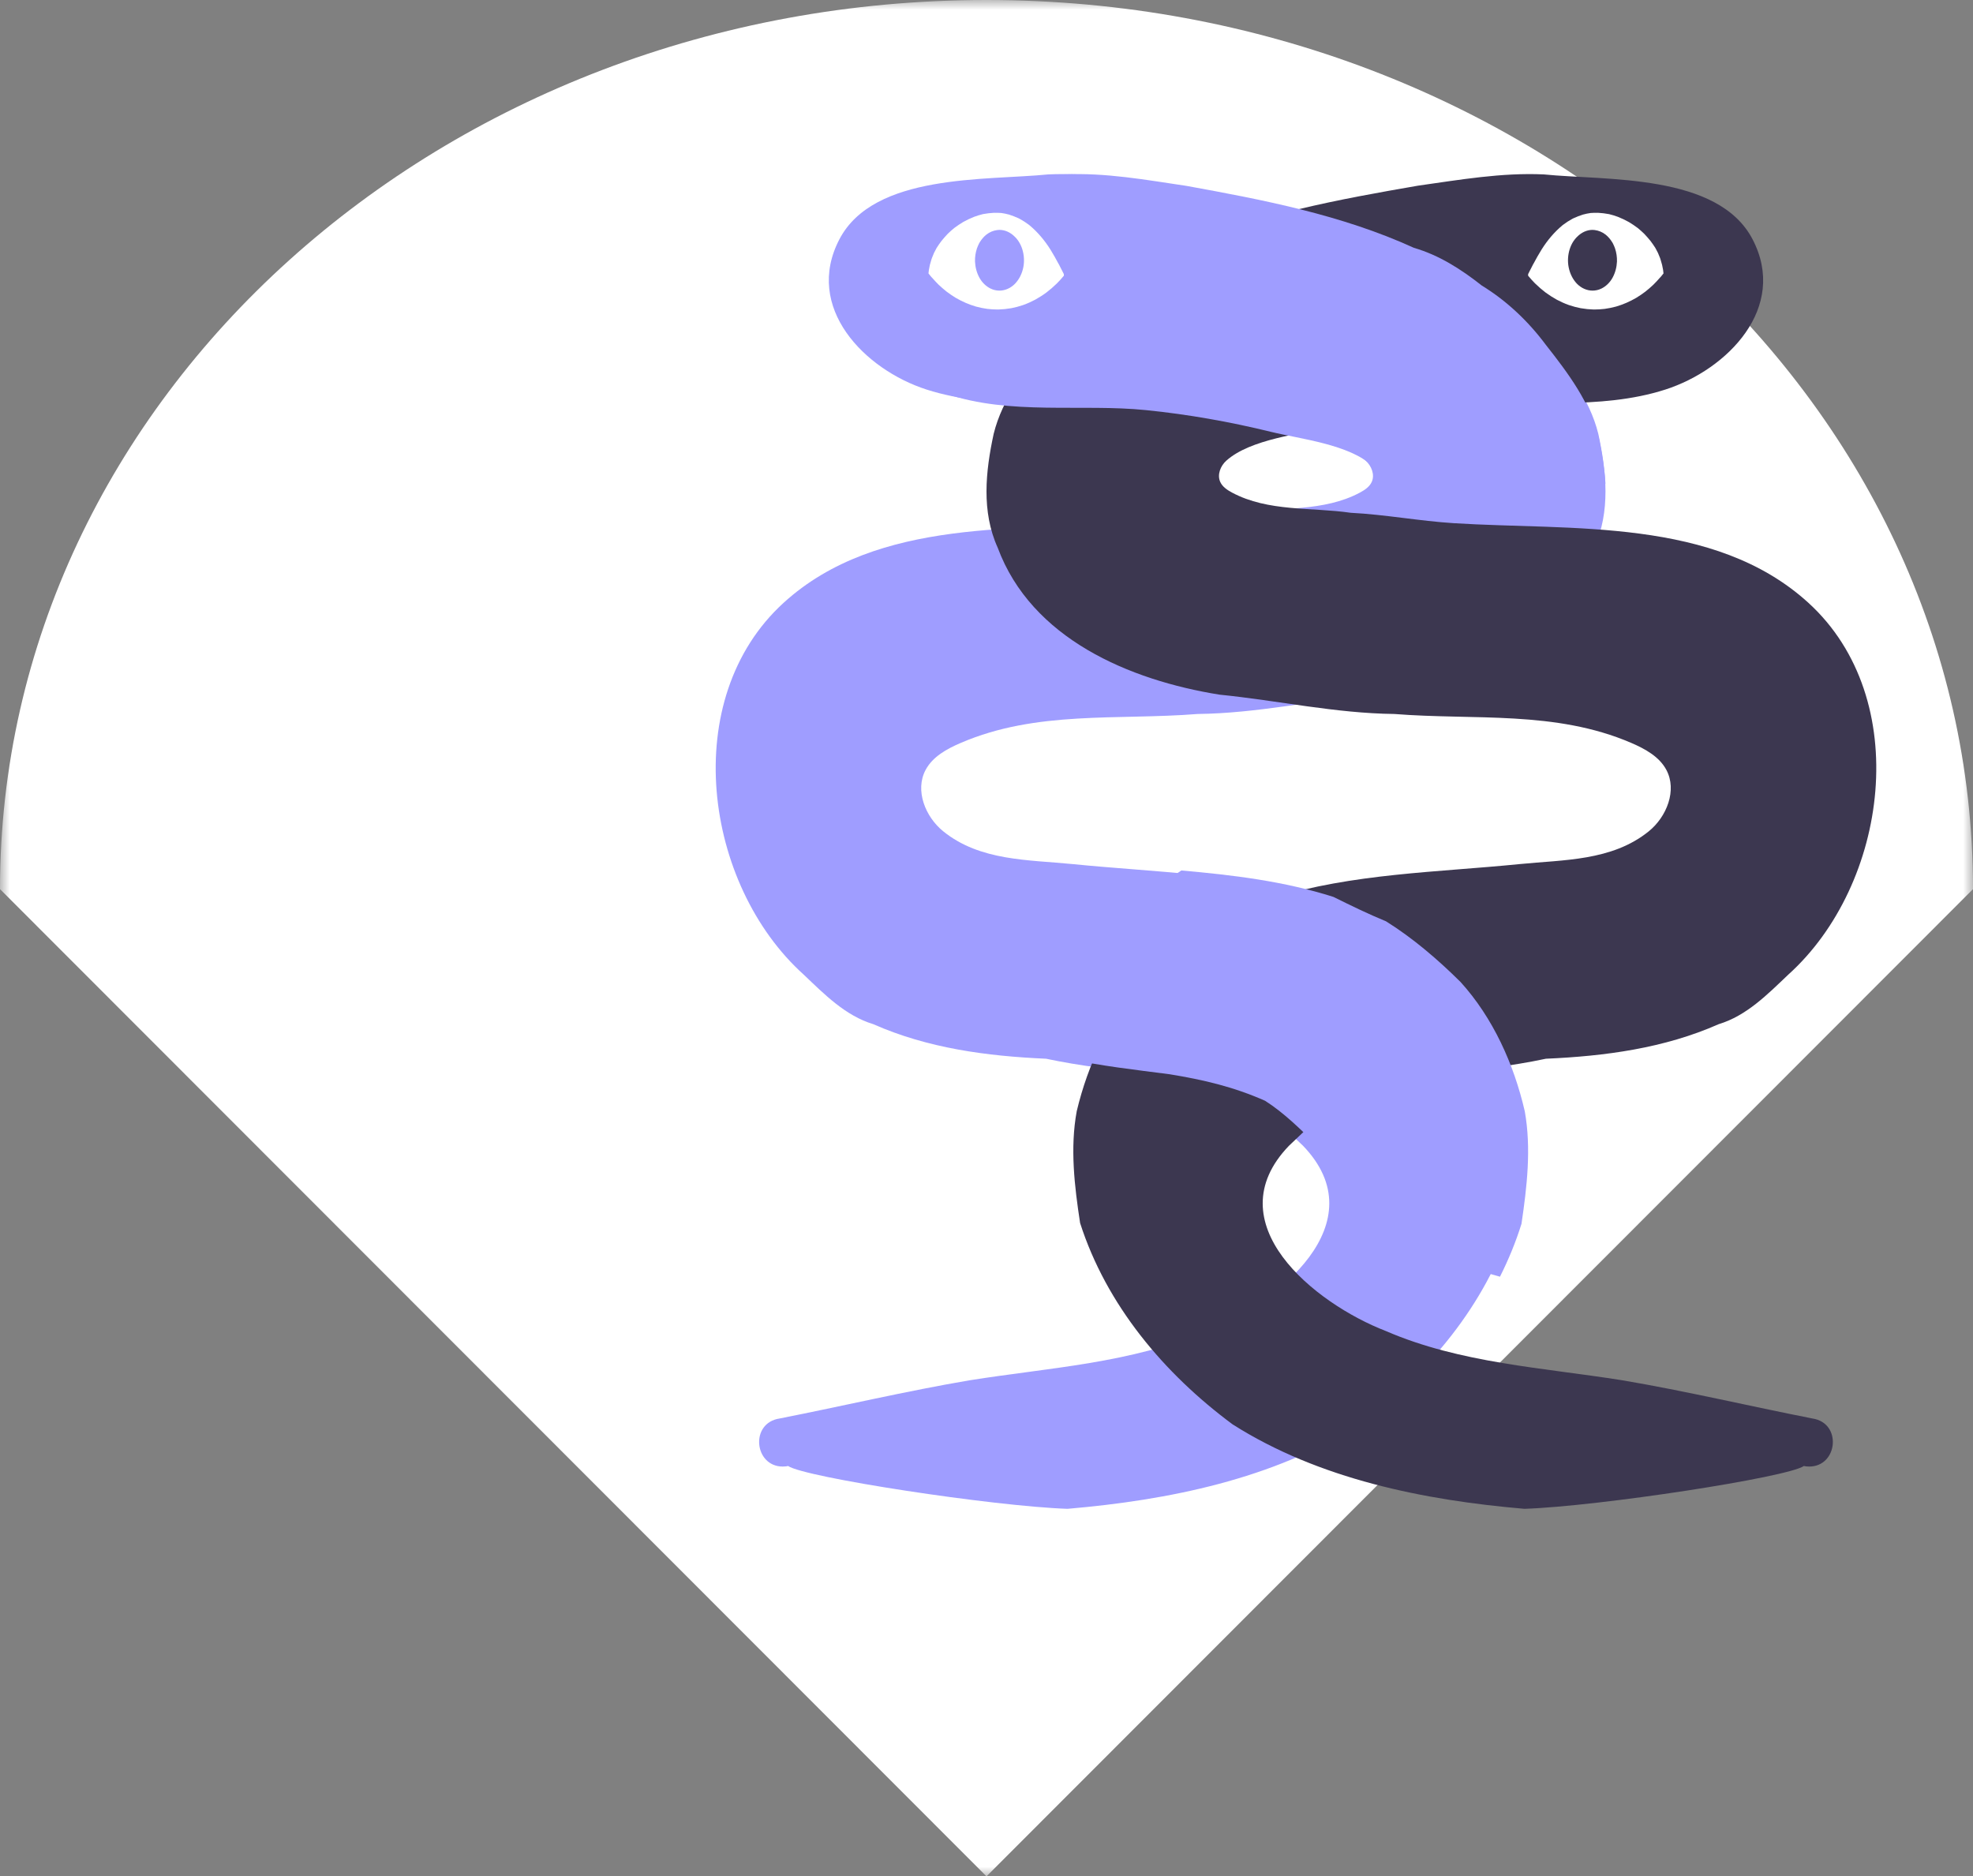 <?xml version="1.0" encoding="UTF-8"?>
<svg width="102px" height="97px" viewBox="0 0 102 97" version="1.1" xmlns="http://www.w3.org/2000/svg" xmlns:xlink="http://www.w3.org/1999/xlink">
    <rect x="0" y="0" width="102" height="97" fill="#808080" stroke="none"/>
    <title>Group 76</title>
    <defs>
        <polygon id="path-1" points="0 0 102 0 102 97 0 97"></polygon>
    </defs>
    <g id="mobile" stroke="none" stroke-width="1" fill="none" fill-rule="evenodd">
        <g id="HOME-CARRERAS" transform="translate(-227, -1375)">
            <g id="Lists-Copy-4" transform="translate(16, 1360)">
                <g id="Group-76" transform="translate(211, 15)">
                    <g id="Group-3">
                        <mask id="mask-2" fill="white">
                            <use xlink:href="#path-1"></use>
                        </mask>
                        <g id="Clip-2"></g>
                        <path d="M51,0 C22.834,0 0,20.579 0,45.964 L51,97 L102,45.964 C102,20.579 79.166,0 51,0" id="Fill-1" fill="#FFFFFF" mask="url(#mask-2)"></path>
                    </g>
                    <path d="M67.366,59.233 C71.201,63.222 66.053,67.381 62.351,68.811 C58.508,70.474 54.226,70.701 50.131,71.355 C46.829,71.915 43.579,72.686 40.305,73.33 C38.756,73.559 38.986,75.815 40.468,75.815 C40.525,75.815 40.583,75.812 40.643,75.805 C40.676,75.799 40.709,75.792 40.742,75.785 C41.582,76.375 51.349,77.87 55.189,78 C60.395,77.554 65.808,76.468 70.274,73.636 C73.836,70.998 76.803,67.457 78.16,63.225 C78.451,61.325 78.686,59.353 78.335,57.443 C77.758,55.02 76.649,52.635 74.935,50.801 C73.732,49.643 72.414,48.547 70.987,47.68 C70.038,47.302 69.121,46.867 68.202,46.426 C64.073,45.149 59.715,45.098 55.451,44.67 C53.174,44.442 50.672,44.519 48.764,42.976 C47.834,42.225 47.289,40.854 47.852,39.801 C48.218,39.114 48.952,38.713 49.668,38.406 C53.597,36.715 57.765,37.24 61.915,36.91 C64.957,36.876 67.941,36.212 70.962,35.909 C75.61,35.161 80.673,33.021 82.419,28.315 C83.268,26.447 83.049,24.375 82.629,22.428 C82.174,20.588 80.978,19.086 79.796,17.652 C78.853,16.447 77.71,15.419 76.389,14.647 C75.283,13.816 74.118,13.107 72.777,12.736 C68.948,11.069 64.788,10.308 60.689,9.597 C58.534,9.294 56.378,8.917 54.192,9.016 C50.983,9.34 45.18,8.954 43.396,12.369 C41.551,15.903 44.696,19.106 47.901,20.138 C51.318,21.238 55.09,20.632 58.538,20.964 C60.77,21.179 62.987,21.554 65.171,22.064 C66.74,22.43 69.35,22.694 70.6,23.813 C70.904,24.085 71.084,24.54 70.917,24.911 C70.802,25.167 70.552,25.333 70.305,25.465 C68.438,26.465 66.199,26.214 64.17,26.509 C62.389,26.599 60.632,26.933 58.851,27.046 C52.777,27.433 45.38,26.734 40.519,31.155 C35.057,36.121 36.381,45.736 41.556,50.39 C42.623,51.404 43.704,52.51 45.151,52.947 C47.962,54.191 51.029,54.599 54.079,54.732 C55.876,55.114 57.702,55.311 59.522,55.54 C61.321,55.826 62.894,56.179 64.581,56.903 C65.607,57.539 66.495,58.403 67.366,59.233" id="Fill-4" fill="#9F9DFF"></path>
                    <path d="M54.495,15.497 C54.498,15.499 54.502,15.501 54.505,15.503 C54.502,15.501 54.498,15.499 54.495,15.497" id="Fill-6" fill="#0000B4"></path>
                    <path d="M54.476,15.484 C54.477,15.485 54.479,15.486 54.481,15.488 C54.486,15.491 54.492,15.494 54.497,15.499 C54.506,15.504 54.515,15.51 54.524,15.516 C54.508,15.505 54.492,15.494 54.476,15.484" id="Fill-8" fill="#0000B4"></path>
                    <path d="M54.498,15.499 C54.499,15.5 54.501,15.5 54.502,15.501 C54.501,15.5 54.499,15.499 54.498,15.499" id="Fill-10" fill="#0000B4"></path>
                    <path d="M54.495,15.496 C54.498,15.498 54.502,15.502 54.505,15.504 C54.502,15.501 54.498,15.498 54.495,15.496" id="Fill-12" fill="#0000B4"></path>
                    <path d="M53.501,18.5 L53.499,18.5 L53.501,18.5 Z" id="Fill-14" fill="#0000B4"></path>
                    <path d="M53.524,18.497 C53.509,18.498 53.495,18.5 53.48,18.503 C53.479,18.503 53.477,18.503 53.476,18.503 C53.492,18.5 53.507,18.498 53.524,18.497" id="Fill-16" fill="#0000B4"></path>
                    <path d="M53.509,17.497 C53.503,17.499 53.496,17.501 53.491,17.503 C53.496,17.501 53.503,17.499 53.509,17.497" id="Fill-18" fill="#0000B4"></path>
                    <path d="M53.501,18.5 C53.501,18.5 53.499,18.5 53.499,18.5 C53.499,18.5 53.501,18.5 53.501,18.5" id="Fill-20" fill="#0000B4"></path>
                    <path d="M53.502,18.5 C53.501,18.5 53.499,18.5 53.498,18.5 C53.498,18.5 53.498,18.5 53.498,18.5 C53.499,18.5 53.501,18.5 53.502,18.5" id="Fill-22" fill="#0000B4"></path>
                    <path d="M53.502,17.5 C53.501,17.5 53.5,17.5 53.498,17.5 C53.5,17.5 53.501,17.5 53.502,17.5" id="Fill-24" fill="#0000B4"></path>
                    <path d="M53.517,17.495 C53.505,17.498 53.494,17.501 53.483,17.505 C53.494,17.501 53.506,17.498 53.517,17.495" id="Fill-26" fill="#0000B4"></path>
                    <path d="M55.506,16.495 C55.506,16.495 55.505,16.495 55.505,16.496 C55.501,16.499 55.497,16.502 55.494,16.505 C55.498,16.502 55.502,16.499 55.506,16.495" id="Fill-28" fill="#0000B4"></path>
                    <path d="M49.5,17.5 L49.5,17.5 C49.5,17.5 49.5,17.5 49.5,17.5 C49.5,17.5 49.5,17.5 49.5,17.5" id="Fill-30" fill="#0000B4"></path>
                    <path d="M69.419,56.903 C71.106,56.18 72.679,55.826 74.478,55.539 C76.299,55.31 78.125,55.114 79.921,54.732 C82.971,54.599 86.038,54.191 88.849,52.947 C90.296,52.51 91.377,51.404 92.444,50.39 C97.62,45.736 98.942,36.121 93.481,31.154 C88.619,26.734 81.224,27.432 75.148,27.046 C73.368,26.933 71.611,26.599 69.83,26.509 C67.802,26.214 65.562,26.465 63.695,25.465 C63.448,25.333 63.198,25.167 63.083,24.912 C62.915,24.54 63.096,24.085 63.4,23.813 C64.651,22.694 67.26,22.43 68.829,22.064 C71.013,21.554 73.23,21.18 75.462,20.965 C78.909,20.632 82.683,21.238 86.099,20.137 C89.304,19.106 92.449,15.903 90.603,12.369 C88.82,8.954 83.017,9.341 79.807,9.016 C77.622,8.917 75.466,9.294 73.311,9.598 C69.212,10.308 65.052,11.069 61.223,12.737 C59.882,13.107 58.717,13.816 57.611,14.648 C56.291,15.419 55.147,16.448 54.204,17.653 C53.023,19.086 51.825,20.588 51.371,22.427 C50.95,24.375 50.733,26.447 51.58,28.315 C53.327,33.021 58.39,35.162 63.038,35.91 C66.059,36.212 69.043,36.876 72.085,36.91 C76.234,37.24 80.403,36.715 84.332,38.405 C85.047,38.713 85.782,39.114 86.148,39.801 C86.711,40.855 86.166,42.225 85.236,42.977 C83.328,44.519 80.826,44.442 78.549,44.671 C74.285,45.098 69.927,45.149 65.798,46.427 C64.879,46.868 63.962,47.302 63.014,47.68 C61.586,48.547 60.268,49.643 59.065,50.801 C57.35,52.635 56.242,55.02 55.665,57.443 C55.313,59.353 55.549,61.325 55.839,63.225 C57.197,67.457 60.164,70.998 63.726,73.636 C68.192,76.468 73.605,77.554 78.811,78 C82.651,77.87 92.418,76.375 93.258,75.785 C93.291,75.792 93.324,75.799 93.357,75.805 C93.417,75.812 93.475,75.815 93.532,75.815 C95.014,75.815 95.244,73.559 93.696,73.33 C90.422,72.686 87.172,71.914 83.87,71.355 C79.773,70.701 75.492,70.474 71.649,68.81 C67.947,67.381 62.798,63.222 66.635,59.233 C67.506,58.403 68.393,57.539 69.419,56.903" id="Fill-32" fill="#3C3750"></path>
                    <path d="M80.505,15.497 C80.502,15.499 80.498,15.501 80.495,15.503 C80.498,15.501 80.502,15.499 80.505,15.497" id="Fill-34" fill="#0000B4"></path>
                    <path d="M80.524,15.484 C80.523,15.485 80.521,15.486 80.519,15.488 C80.514,15.491 80.508,15.494 80.503,15.499 C80.494,15.504 80.485,15.51 80.476,15.516 C80.492,15.505 80.508,15.494 80.524,15.484" id="Fill-36" fill="#0000B4"></path>
                    <path d="M80.501,15.499 C80.501,15.5 80.499,15.5 80.499,15.501 C80.499,15.5 80.501,15.499 80.501,15.499" id="Fill-38" fill="#0000B4"></path>
                    <path d="M80.505,15.496 C80.502,15.498 80.498,15.502 80.495,15.504 C80.498,15.501 80.502,15.498 80.505,15.496" id="Fill-40" fill="#0000B4"></path>
                    <path d="M80.499,18.5 L80.501,18.5 L80.499,18.5 Z" id="Fill-42" fill="#0000B4"></path>
                    <path d="M80.476,18.497 C80.491,18.498 80.505,18.5 80.52,18.503 C80.521,18.503 80.523,18.503 80.524,18.503 C80.508,18.5 80.493,18.498 80.476,18.497" id="Fill-44" fill="#0000B4"></path>
                    <path d="M80.491,17.497 C80.497,17.499 80.504,17.501 80.509,17.503 C80.504,17.501 80.497,17.499 80.491,17.497" id="Fill-46" fill="#0000B4"></path>
                    <path d="M80.499,18.5 C80.499,18.5 80.501,18.5 80.501,18.5 C80.501,18.5 80.499,18.5 80.499,18.5" id="Fill-48" fill="#0000B4"></path>
                    <path d="M80.499,18.5 C80.499,18.5 80.501,18.5 80.501,18.5 C80.501,18.5 80.501,18.5 80.501,18.5 C80.501,18.5 80.499,18.5 80.499,18.5" id="Fill-50" fill="#0000B4"></path>
                    <path d="M80.498,17.5 C80.499,17.5 80.5,17.5 80.502,17.5 C80.5,17.5 80.499,17.5 80.498,17.5" id="Fill-52" fill="#0000B4"></path>
                    <path d="M80.483,17.495 C80.495,17.498 80.506,17.501 80.517,17.505 C80.506,17.501 80.494,17.498 80.483,17.495" id="Fill-54" fill="#0000B4"></path>
                    <path d="M78.494,16.495 C78.494,16.495 78.495,16.495 78.495,16.496 C78.499,16.499 78.503,16.502 78.506,16.505 C78.502,16.502 78.498,16.499 78.494,16.495" id="Fill-56" fill="#0000B4"></path>
                    <path d="M84.5,17.5 L84.5,17.5 C84.5,17.5 84.5,17.5 84.5,17.5 C84.5,17.5 84.5,17.5 84.5,17.5" id="Fill-58" fill="#0000B4"></path>
                    <path d="M85.475,12.473 C85.486,12.485 85.495,12.498 85.505,12.508 C85.512,12.514 85.518,12.521 85.525,12.527 L85.475,12.473 Z" id="Fill-60" fill="#FFFFFF"></path>
                    <path d="M83.527,15.495 C83.512,15.498 83.497,15.499 83.482,15.504 C83.479,15.504 83.476,15.505 83.473,15.505 C83.49,15.501 83.508,15.498 83.527,15.495" id="Fill-62" fill="#FFFFFF"></path>
                    <path d="M83.368,14.353 C83.23,14.606 83.023,14.803 82.795,14.915 C82.647,14.988 82.49,15.024 82.334,15.024 C82.042,15.024 81.753,14.9 81.522,14.665 C81.31,14.441 81.163,14.151 81.096,13.815 C81.035,13.508 81.057,13.178 81.149,12.885 C81.197,12.731 81.265,12.589 81.349,12.463 C81.351,12.46 81.354,12.457 81.356,12.454 C81.393,12.4 81.433,12.35 81.474,12.303 C81.487,12.288 81.501,12.275 81.515,12.26 C81.548,12.225 81.583,12.193 81.619,12.162 C81.857,11.96 82.148,11.854 82.442,11.892 C82.644,11.919 82.841,11.996 83.012,12.133 C83.012,12.134 83.012,12.134 83.013,12.134 C83.137,12.235 83.244,12.359 83.334,12.502 C83.337,12.505 83.339,12.509 83.341,12.512 C83.338,12.508 83.336,12.503 83.333,12.499 C83.337,12.504 83.34,12.51 83.343,12.515 C83.34,12.51 83.337,12.504 83.333,12.498 C83.337,12.504 83.34,12.51 83.344,12.516 C83.344,12.516 83.345,12.518 83.346,12.519 C83.346,12.519 83.345,12.518 83.345,12.518 C83.345,12.518 83.346,12.519 83.346,12.519 C83.348,12.523 83.35,12.526 83.352,12.529 L83.353,12.529 L83.353,12.53 C83.352,12.53 83.352,12.53 83.352,12.529 C83.35,12.526 83.348,12.523 83.346,12.519 C83.345,12.519 83.345,12.518 83.344,12.517 C83.345,12.518 83.345,12.518 83.345,12.518 C83.344,12.517 83.344,12.516 83.344,12.516 C83.343,12.515 83.343,12.515 83.343,12.515 C83.343,12.515 83.343,12.515 83.343,12.516 C83.343,12.515 83.342,12.514 83.341,12.512 C83.345,12.519 83.349,12.526 83.353,12.533 C83.361,12.545 83.368,12.558 83.376,12.57 C83.382,12.581 83.387,12.591 83.392,12.602 C83.43,12.678 83.464,12.756 83.493,12.839 C83.491,12.831 83.488,12.824 83.486,12.817 C83.489,12.826 83.492,12.835 83.495,12.844 C83.496,12.847 83.497,12.852 83.499,12.856 C83.497,12.852 83.497,12.848 83.495,12.845 C83.567,13.061 83.6,13.287 83.594,13.521 C83.58,13.823 83.503,14.103 83.368,14.353 M85.993,14.079 C85.988,14.036 85.983,13.993 85.978,13.95 C85.963,13.863 85.946,13.777 85.926,13.691 C85.901,13.592 85.873,13.495 85.842,13.399 C85.842,13.399 85.841,13.399 85.84,13.398 C85.835,13.381 85.831,13.364 85.825,13.347 C85.79,13.255 85.753,13.164 85.713,13.074 C85.67,12.986 85.625,12.9 85.577,12.815 C85.498,12.691 85.415,12.571 85.327,12.455 C85.221,12.325 85.112,12.201 84.999,12.082 C84.891,11.978 84.782,11.881 84.669,11.788 C84.519,11.674 84.365,11.573 84.206,11.477 C84.022,11.374 83.834,11.286 83.641,11.209 C83.491,11.153 83.339,11.107 83.186,11.07 C82.996,11.034 82.806,11.011 82.615,11.001 C82.487,10.999 82.361,11.001 82.233,11.011 C82.099,11.029 81.967,11.057 81.836,11.093 C81.668,11.146 81.505,11.21 81.343,11.284 C81.322,11.295 81.302,11.305 81.281,11.316 C81.118,11.404 80.963,11.505 80.811,11.62 C80.805,11.623 80.8,11.628 80.795,11.632 C80.793,11.634 80.79,11.635 80.788,11.638 C80.784,11.641 80.78,11.644 80.776,11.647 C80.771,11.651 80.766,11.655 80.761,11.659 C80.357,11.998 80.002,12.415 79.701,12.893 C79.549,13.135 79.409,13.387 79.273,13.643 C79.271,13.643 79.27,13.643 79.269,13.644 C79.225,13.727 79.183,13.812 79.14,13.897 C79.115,13.947 79.087,13.995 79.062,14.046 C79.062,14.047 79.063,14.047 79.063,14.049 C79.043,14.089 79.021,14.129 79.001,14.17 C79,14.198 79,14.226 79.001,14.254 C79.115,14.393 79.235,14.526 79.359,14.651 C79.364,14.654 79.368,14.658 79.371,14.662 C79.371,14.662 79.371,14.662 79.371,14.662 C79.371,14.662 79.371,14.662 79.372,14.662 C79.54,14.827 79.716,14.978 79.898,15.118 C80.089,15.259 80.286,15.384 80.489,15.496 C80.685,15.599 80.885,15.69 81.089,15.763 C81.089,15.763 81.089,15.763 81.089,15.763 C81.089,15.763 81.09,15.763 81.09,15.763 C81.098,15.766 81.106,15.768 81.113,15.772 L81.113,15.771 C81.113,15.772 81.113,15.772 81.113,15.772 L81.113,15.772 C81.115,15.772 81.117,15.773 81.119,15.773 C81.118,15.773 81.118,15.773 81.118,15.773 C81.315,15.84 81.515,15.893 81.716,15.932 C81.717,15.933 81.718,15.933 81.719,15.933 C81.72,15.933 81.721,15.933 81.722,15.933 C81.725,15.934 81.727,15.934 81.73,15.934 C81.947,15.972 82.165,15.994 82.384,16 L82.427,16 C82.604,16 82.781,15.989 82.959,15.968 C83.156,15.941 83.351,15.901 83.544,15.849 C83.904,15.744 84.25,15.595 84.585,15.4 C84.587,15.399 84.59,15.398 84.592,15.396 C84.752,15.299 84.907,15.193 85.059,15.078 C85.201,14.966 85.339,14.848 85.473,14.721 C85.595,14.602 85.711,14.475 85.824,14.344 C85.826,14.343 85.828,14.343 85.83,14.342 C85.844,14.325 85.859,14.309 85.873,14.292 C85.875,14.289 85.878,14.287 85.881,14.283 C85.908,14.249 85.936,14.215 85.963,14.18 C85.975,14.165 85.988,14.15 86,14.135 C85.998,14.116 85.995,14.098 85.993,14.079" id="Fill-64" fill="#FFFFFF"></path>
                    <path d="M70.976,24.107 C71.002,24.132 71.025,24.159 71.049,24.186 C75.029,24.514 79.014,24.772 83,25 C82.949,24.225 82.825,23.45 82.669,22.694 C82.227,20.818 81.064,19.286 79.915,17.824 C78.999,16.596 77.887,15.546 76.603,14.76 C75.528,13.912 74.395,13.189 73.093,12.811 C69.37,11.11 65.326,10.334 61.342,9.61 C59.247,9.3 57.152,8.916 55.027,9.016 C51.908,9.347 46.267,8.953 44.533,12.435 C42.739,16.04 45.797,19.307 48.912,20.359 C52.233,21.48 55.9,20.863 59.251,21.202 C61.421,21.421 63.576,21.803 65.699,22.323 C67.224,22.697 69.761,22.966 70.976,24.107" id="Fill-66" fill="#9F9DFF"></path>
                    <path d="M60.465,55.534 C62.221,55.822 63.757,56.178 65.403,56.906 C66.405,57.545 67.271,58.414 68.121,59.249 C69.483,60.708 69.681,62.189 69.213,63.553 C71.982,64.402 74.757,65.229 77.546,66 C77.986,65.123 78.363,64.212 78.658,63.265 C78.941,61.354 79.171,59.37 78.828,57.449 C78.265,55.011 77.183,52.613 75.51,50.768 C74.335,49.603 73.049,48.5 71.656,47.629 C70.73,47.248 69.835,46.811 68.937,46.367 C66.379,45.552 63.731,45.234 61.074,45 C56.924,47.765 52.912,50.734 49,53.841 C50.999,54.394 53.079,54.629 55.153,54.722 C56.906,55.106 58.688,55.304 60.465,55.534" id="Fill-68" fill="#9F9DFF"></path>
                    <path d="M48.525,12.473 C48.514,12.485 48.505,12.498 48.495,12.508 C48.488,12.514 48.482,12.521 48.475,12.527 L48.525,12.473 Z" id="Fill-70" fill="#FFFFFF"></path>
                    <path d="M50.473,15.495 C50.488,15.498 50.503,15.499 50.518,15.504 C50.521,15.504 50.524,15.505 50.527,15.505 C50.51,15.501 50.492,15.498 50.473,15.495" id="Fill-72" fill="#FFFFFF"></path>
                    <path d="M50.406,13.521 C50.4,13.287 50.433,13.061 50.505,12.844 C50.503,12.848 50.502,12.852 50.501,12.855 C50.502,12.852 50.504,12.847 50.505,12.843 C50.508,12.835 50.511,12.826 50.514,12.817 C50.512,12.824 50.509,12.831 50.507,12.839 C50.536,12.756 50.57,12.678 50.608,12.602 C50.613,12.591 50.618,12.58 50.624,12.57 C50.632,12.557 50.639,12.545 50.647,12.532 C50.65,12.526 50.654,12.519 50.659,12.512 C50.658,12.513 50.657,12.514 50.656,12.515 C50.657,12.515 50.657,12.515 50.657,12.515 C50.657,12.515 50.657,12.515 50.656,12.515 C50.656,12.516 50.655,12.517 50.655,12.518 C50.655,12.518 50.655,12.517 50.655,12.517 C50.655,12.518 50.654,12.519 50.654,12.519 C50.652,12.523 50.65,12.526 50.648,12.529 C50.648,12.529 50.648,12.53 50.648,12.53 L50.648,12.529 L50.648,12.529 C50.65,12.526 50.652,12.523 50.654,12.519 C50.654,12.519 50.654,12.518 50.655,12.518 C50.654,12.518 50.654,12.519 50.654,12.519 C50.655,12.518 50.655,12.516 50.656,12.515 C50.66,12.51 50.663,12.504 50.667,12.498 C50.663,12.504 50.66,12.51 50.657,12.515 C50.66,12.51 50.663,12.504 50.667,12.499 C50.664,12.503 50.662,12.507 50.659,12.512 C50.661,12.509 50.663,12.505 50.665,12.502 C50.756,12.359 50.862,12.235 50.987,12.134 C50.987,12.134 50.988,12.134 50.988,12.133 C51.159,11.996 51.356,11.919 51.557,11.892 C51.852,11.854 52.143,11.96 52.381,12.162 C52.417,12.193 52.452,12.225 52.485,12.26 C52.499,12.275 52.513,12.288 52.526,12.303 C52.568,12.35 52.607,12.4 52.644,12.454 C52.646,12.457 52.648,12.46 52.65,12.463 C52.734,12.589 52.803,12.731 52.851,12.885 C52.942,13.178 52.965,13.508 52.904,13.815 C52.837,14.151 52.689,14.441 52.477,14.665 C52.247,14.9 51.958,15.024 51.666,15.024 C51.51,15.024 51.353,14.988 51.205,14.915 C50.977,14.802 50.769,14.605 50.632,14.353 C50.496,14.103 50.42,13.822 50.406,13.521 M48,14.134 C48.012,14.15 48.025,14.165 48.036,14.18 C48.064,14.215 48.091,14.249 48.119,14.283 C48.122,14.286 48.124,14.289 48.127,14.292 C48.141,14.309 48.156,14.325 48.17,14.342 C48.172,14.343 48.174,14.343 48.175,14.344 C48.289,14.474 48.405,14.602 48.527,14.721 C48.661,14.847 48.799,14.966 48.941,15.078 C49.093,15.193 49.248,15.299 49.408,15.396 C49.41,15.397 49.412,15.399 49.415,15.4 C49.75,15.594 50.096,15.744 50.456,15.849 C50.649,15.901 50.844,15.941 51.041,15.968 C51.218,15.989 51.395,16 51.573,16 L51.616,16 C51.835,15.994 52.052,15.972 52.27,15.934 C52.273,15.934 52.275,15.934 52.278,15.933 C52.279,15.933 52.279,15.933 52.281,15.933 C52.282,15.933 52.283,15.932 52.284,15.932 C52.485,15.893 52.685,15.84 52.883,15.773 C52.882,15.773 52.881,15.773 52.881,15.773 C52.883,15.772 52.885,15.772 52.887,15.771 L52.886,15.771 C52.887,15.771 52.887,15.771 52.887,15.771 L52.887,15.771 C52.894,15.768 52.902,15.765 52.909,15.763 C52.91,15.763 52.91,15.763 52.911,15.763 C52.911,15.763 52.911,15.763 52.911,15.763 C53.115,15.69 53.315,15.599 53.511,15.496 C53.714,15.384 53.911,15.259 54.101,15.118 C54.284,14.978 54.46,14.827 54.628,14.662 C54.628,14.662 54.629,14.662 54.629,14.662 C54.629,14.662 54.629,14.662 54.628,14.662 C54.632,14.658 54.637,14.654 54.641,14.65 C54.765,14.526 54.885,14.393 54.999,14.254 C55,14.226 55,14.198 54.999,14.17 C54.979,14.129 54.957,14.089 54.937,14.049 C54.937,14.047 54.937,14.046 54.937,14.046 C54.912,13.995 54.885,13.947 54.86,13.897 C54.817,13.812 54.775,13.727 54.731,13.643 C54.73,13.643 54.728,13.643 54.727,13.643 C54.591,13.387 54.451,13.135 54.299,12.892 C53.998,12.415 53.643,11.998 53.239,11.659 C53.234,11.655 53.229,11.651 53.224,11.647 C53.22,11.644 53.216,11.641 53.212,11.638 C53.209,11.635 53.207,11.633 53.204,11.631 C53.199,11.627 53.194,11.623 53.189,11.619 C53.037,11.505 52.882,11.404 52.719,11.315 C52.698,11.305 52.677,11.295 52.657,11.284 C52.495,11.21 52.332,11.146 52.164,11.093 C52.033,11.057 51.901,11.029 51.767,11.011 C51.639,11.001 51.513,10.999 51.386,11.001 C51.194,11.011 51.004,11.033 50.814,11.069 C50.661,11.107 50.509,11.153 50.359,11.209 C50.166,11.286 49.978,11.374 49.793,11.477 C49.635,11.573 49.481,11.674 49.331,11.788 C49.218,11.881 49.108,11.978 49.001,12.082 C48.888,12.201 48.779,12.325 48.673,12.455 C48.585,12.571 48.502,12.69 48.423,12.815 C48.375,12.9 48.33,12.986 48.287,13.074 C48.247,13.164 48.209,13.254 48.175,13.347 C48.169,13.364 48.165,13.381 48.16,13.398 C48.159,13.399 48.158,13.399 48.157,13.399 C48.127,13.495 48.099,13.592 48.073,13.691 C48.053,13.776 48.037,13.863 48.022,13.95 C48.016,13.993 48.012,14.036 48.007,14.079 C48.005,14.098 48.002,14.116 48,14.134" id="Fill-74" fill="#FFFFFF"></path>
                </g>
            </g>
        </g>
    </g>
</svg>